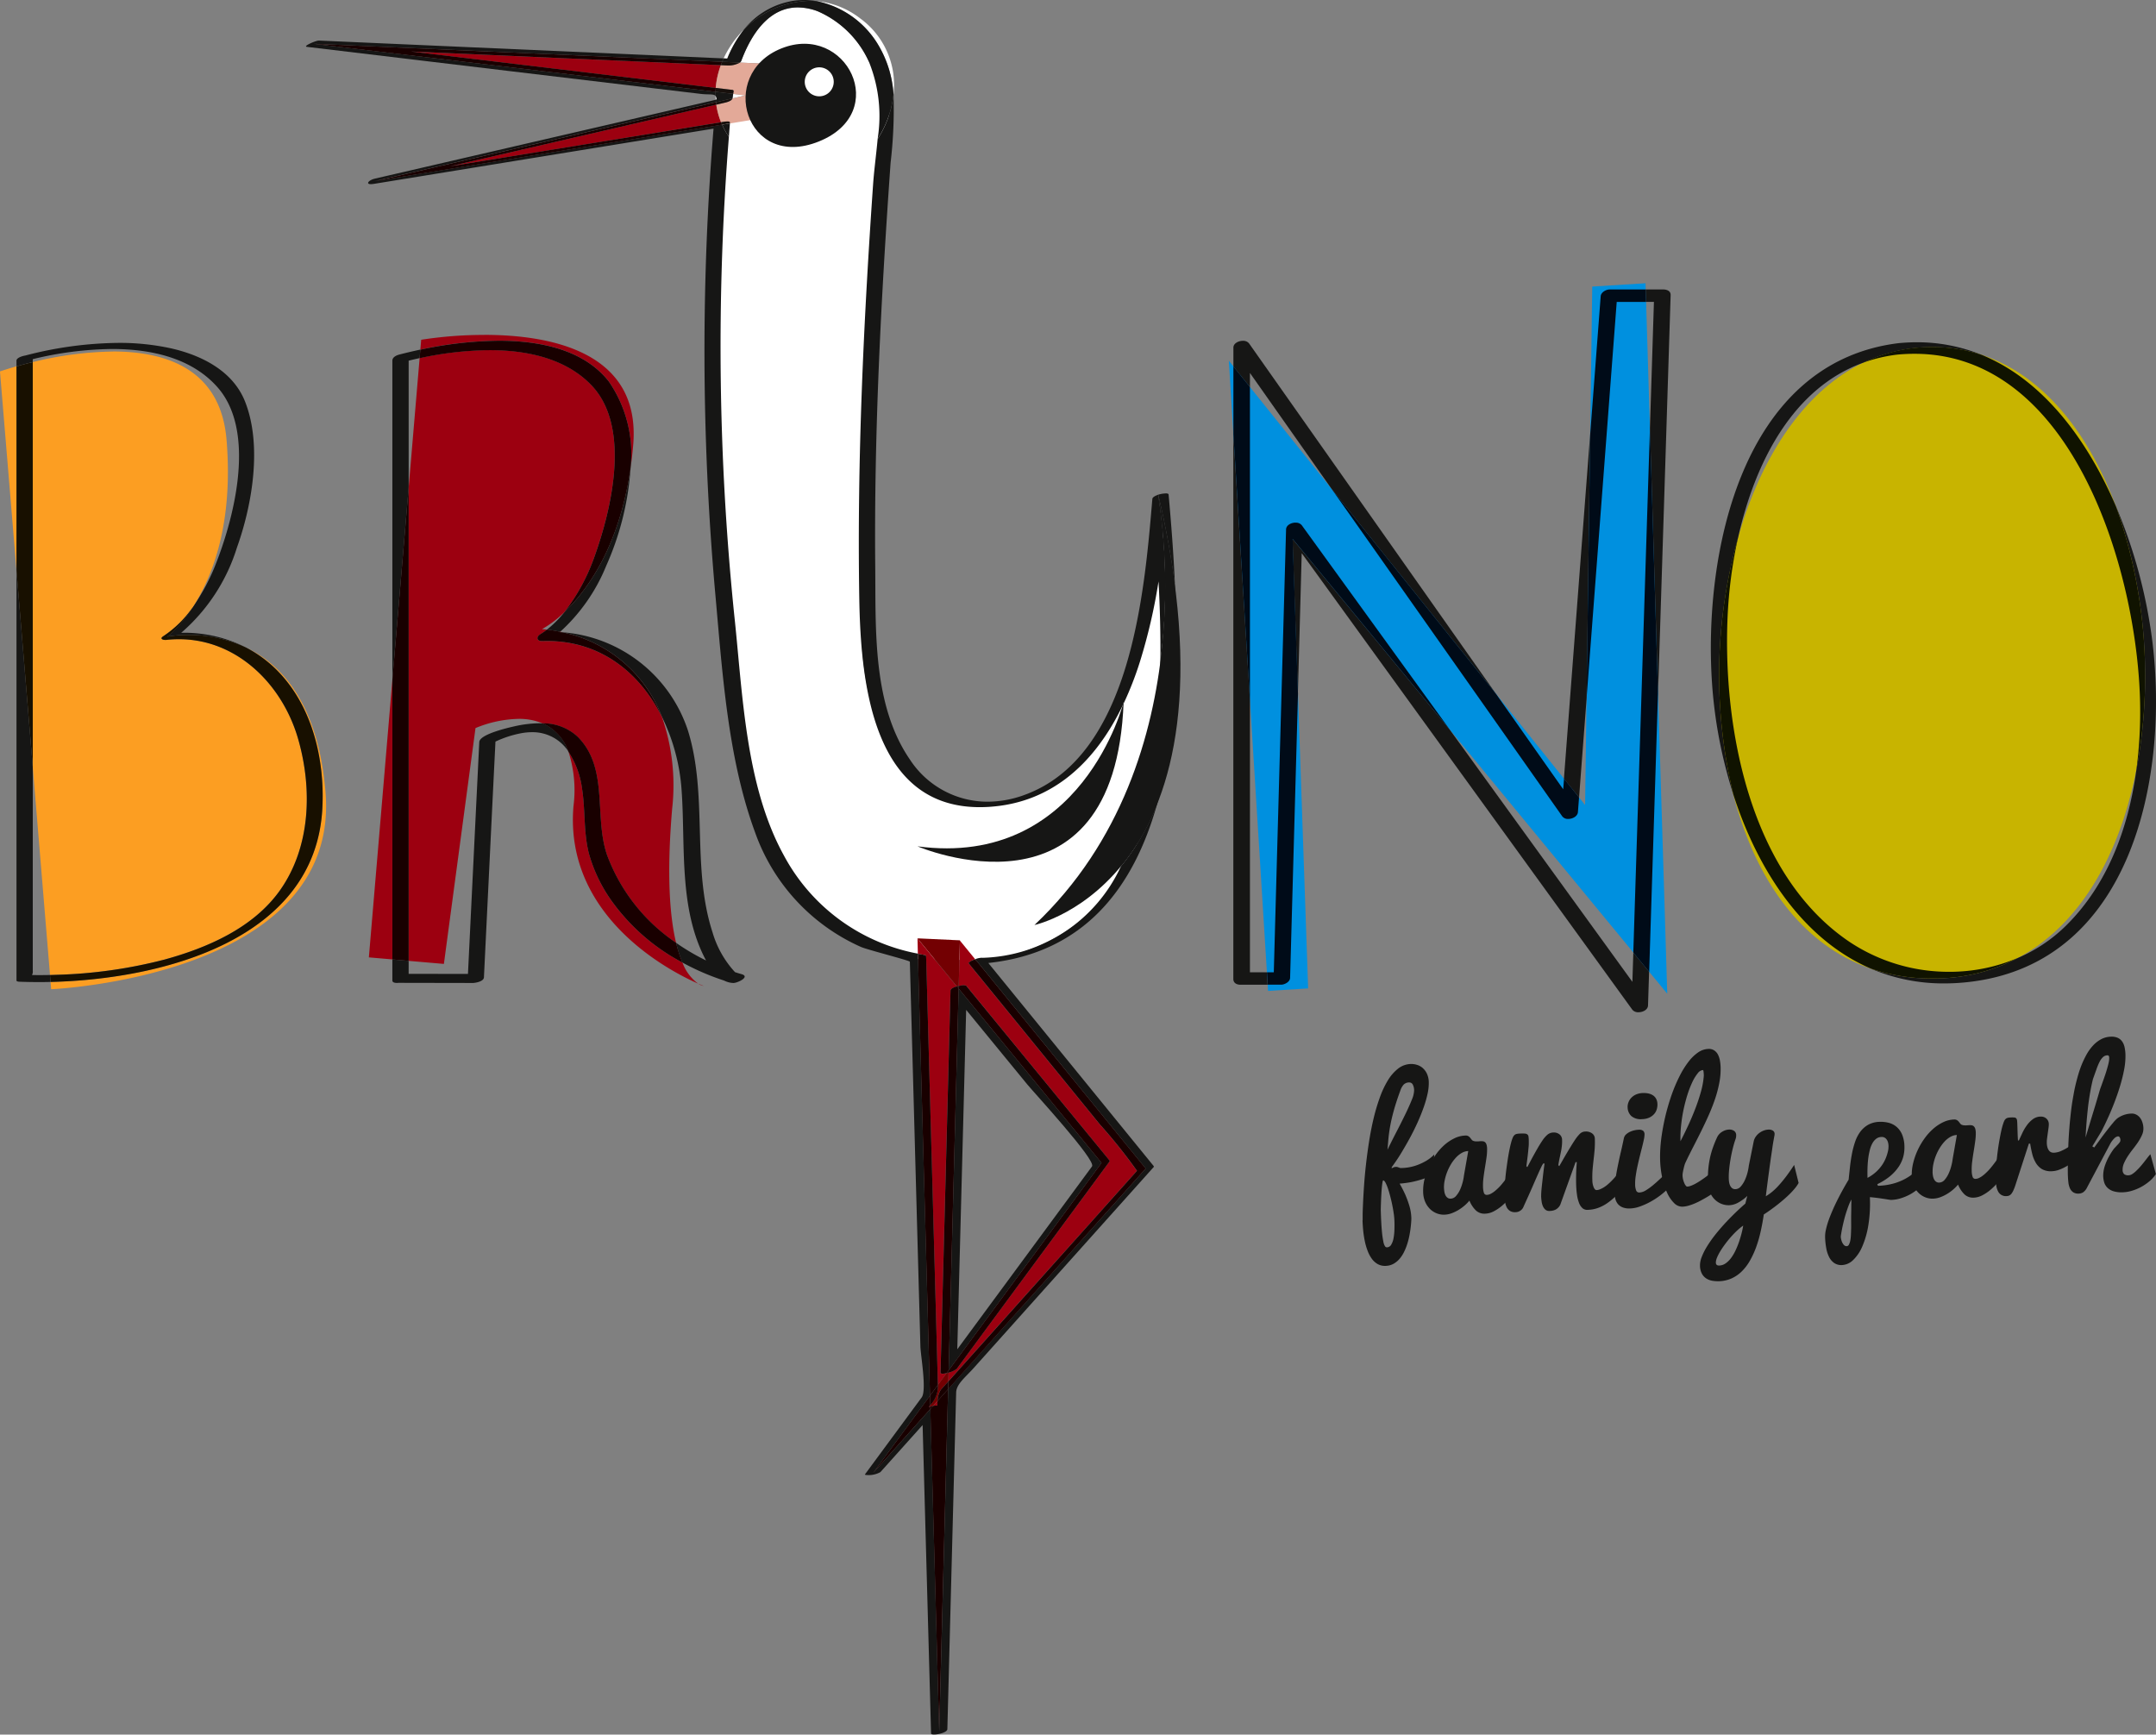<svg xmlns="http://www.w3.org/2000/svg" xmlns:xlink="http://www.w3.org/1999/xlink" id="Group_36" data-name="Group 36" width="168.545" height="135.612" viewBox="0 0 168.545 135.612"><rect x="0" y="0" width="168.545" height="135.612" fill="#808080" stroke="none"/><defs><clipPath id="clip-path"><rect id="Rectangle_6" data-name="Rectangle 6" width="168.545" height="135.612" fill="none"></rect></clipPath></defs><g id="Group_1" data-name="Group 1" clip-path="url(#clip-path)"><path id="Path_1" data-name="Path 1" d="M91.378,54.37l-.927-13.106c-.356,2.152-1.52,6.464-2.205,10.824a8.29,8.29,0,0,1-1.117,2.691c0-.043-.253-.723,0,0,0,0-.994,1.758-1.091,1.932-1.476,2.608-3.68,5.705-8.894,5.991-.233.01-.458.016-.677.016C68.031,62.683,66.423,52.911,67,46.105c1.12-13.222.908-23.828,1.613-30.614.39-3.757.153-4.391.271-5.632.686-1.055-.895-4.088-.763-5.335l-12.1,5.188c-.984,12.129-1.515,23.492-.451,35.624.557,6.356.926,13.31,3.126,19.345a15.64,15.64,0,0,0,8.326,9.065c.53.236,3.873,1.091,3.875,1.19l6.207.126C89.16,72.516,89.575,62,91.446,55.442" transform="translate(0.428 0.035)" fill="#fff"></path><path id="Path_2" data-name="Path 2" d="M9.241,26.6a29.741,29.741,0,0,0-7.263.986c-.338.059-.7.206-.7.4v.446c.364-.1.792-.218,1.273-.335v-.225a27.2,27.2,0,0,1,6.2-.794c3.161,0,6.268.744,8.251,3,2.994,3.407,1.342,10-.1,13.7a15.952,15.952,0,0,1-1.859,3.5,9.355,9.355,0,0,1-1.983,2.29,9.007,9.007,0,0,1,1.646-.133,10.531,10.531,0,0,1,4.506.981,10.493,10.493,0,0,0-3.542-1.077,10,10,0,0,0-1.265-.076c-.085,0-.168,0-.253,0l.054-.04a14.454,14.454,0,0,0,4.3-6.6c1.208-3.369,1.993-8.025.64-11.437-.952-2.4-3.4-3.616-5.777-4.157A18.76,18.76,0,0,0,9.241,26.6M1.279,44.393V76.452c0,.08.185.092.225.094.477.018.968.027,1.47.027.318,0,.643,0,.97-.012L3.9,76.019q-.378.009-.756.009c-.208,0-.415,0-.623-.006H2.516l-.027,0a.554.554,0,0,0,.063-.326V59.758Z" transform="translate(0.01 0.207)" fill="#161615"></path><path id="Path_3" data-name="Path 3" d="M8.832,27.271a27.556,27.556,0,0,0-6.27.826V59.754L3.909,76.014c.183,0,.368-.01.551-.018a37.592,37.592,0,0,0,8.364-1.181c3.381-.924,7-2.488,9.085-5.456,2.373-3.381,2.514-7.9,1.4-11.79-1.224-4.268-4.774-7.81-9.324-7.81a9.03,9.03,0,0,0-1.009.057.511.511,0,0,1-.069,0c-.217,0-.427-.112-.146-.289a8.555,8.555,0,0,0,2.3-2.259c1.495-2.291,3.2-6.444,2.65-13.091-.456-5.5-4.675-6.909-8.881-6.909m-7.543,1.16c-.806.229-1.289.4-1.289.4L1.289,44.388V28.431M19.23,50.409c4.336,2.245,6.238,7.379,5.969,12.577-.529,10.2-12.335,13.359-21.246,13.571l.047.57s22.643-.967,21.447-15.411c-.57-6.881-3.405-9.966-6.217-11.307" transform="translate(0 0.212)" fill="#fc9e22"></path><path id="Path_4" data-name="Path 4" d="M2.552,28.09c-.481.116-.909.231-1.273.334V44.381L2.552,59.746Zm12.5,19.174a8.526,8.526,0,0,1-2.3,2.259c-.281.177-.071.289.146.289.023,0,.046,0,.069,0a9.041,9.041,0,0,1,1.009-.057c4.55,0,8.1,3.542,9.324,7.809,1.117,3.891.976,8.409-1.4,11.791-2.084,2.968-5.7,4.532-9.084,5.456a37.609,37.609,0,0,1-8.364,1.181c-.184.007-.368.013-.552.018l.045.542c8.911-.212,20.716-3.372,21.245-13.571.269-5.2-1.632-10.332-5.969-12.577a10.527,10.527,0,0,0-4.5-.981,9.012,9.012,0,0,0-1.647.133,9.355,9.355,0,0,0,1.983-2.29" transform="translate(0.01 0.219)" fill="#181000"></path><path id="Path_5" data-name="Path 5" d="M32.624,27.122c-.577.122-1.126.252-1.633.384-.233.06-.554.2-.554.48V52.937L31.71,37.91V27.985q.419-.1.858-.2ZM49.057,36.4c-.9,6.186-3.418,9.572-5.157,11.228a8.447,8.447,0,0,1-1.374,1.382c.247.03.6.083,1.028.175a14.157,14.157,0,0,0,3.6-5.161A22.4,22.4,0,0,0,49.057,36.4M43.735,49.222a10.641,10.641,0,0,1,7.775,6.609,15.364,15.364,0,0,1,1.537,5.736c.312,4.38-.246,9.259,1.9,13.294l.011.019a17.2,17.2,0,0,1-2.341-1.38,9.461,9.461,0,0,0,.5,1.546,19.138,19.138,0,0,0,3.259,1.407,1.66,1.66,0,0,0,.711.187H57.1c.323,0,1.341-.488.634-.691-.171-.048-.342-.1-.511-.155a7.8,7.8,0,0,1-1.76-3.12C53.8,67.542,55.132,62.012,53.542,56.9a11.218,11.218,0,0,0-9.808-7.679m-1.782,7.114a9.163,9.163,0,0,0-1.972.238c-.4.09-2.72.609-2.75,1.229q-.122,2.532-.247,5.064-.319,6.533-.637,13.067l-4.637-.009V74.91l-1.273-.11v1.648c0,.131.15.188.348.188.04,0,.083,0,.125-.007l5.8.011h0c.222,0,.869-.118.885-.435q.289-5.936.578-11.873.148-3.045.3-6.089c.007-.158.015-.316.023-.474a8.26,8.26,0,0,1,1.991-.651,4.662,4.662,0,0,1,.865-.085,3.348,3.348,0,0,1,2.843,1.5,3.7,3.7,0,0,0-2.014-2.2c-.077,0-.152,0-.229,0" transform="translate(0.237 0.211)" fill="#161615"></path><path id="Path_6" data-name="Path 6" d="M37.642,25.983a31.964,31.964,0,0,0-4.938.378l-.066.771a30.375,30.375,0,0,1,6.14-.7c3.386,0,6.7.77,8.592,3.185a10.027,10.027,0,0,1,1.7,6.785q.127-.874.208-1.823c.62-7.314-6.53-8.6-11.637-8.6m.41,1.188a26.62,26.62,0,0,0-5.47.627L31.724,37.92v37l2.754.238L36.949,56.72A9.286,9.286,0,0,1,40.311,56a4.77,4.77,0,0,1,1.885.353,3.944,3.944,0,0,1,2.715,1.03c2.488,2.45,1.277,6.249,2.32,9.267a14.256,14.256,0,0,0,5.4,6.864c-.489-2.03-.75-5.28-.309-10.486a16.244,16.244,0,0,0-.8-7.183c-1.7-3.41-4.756-5.93-8.991-5.93-.123,0-.247,0-.372.007h-.027c-.408,0-.44-.329-.115-.533q.268-.169.522-.368c-.249-.03-.39-.036-.39-.036a8.333,8.333,0,0,0,1.764-1.345A15.439,15.439,0,0,0,46.253,43.3c1.337-3.729,2.889-10.2-.29-13.442-1.978-2.016-4.916-2.689-7.911-2.689m5.517,22.02-.034.027.215.013-.18-.04M30.451,52.947l-1.838,21.7,1.838.159V52.947m13.758,5.6a9.742,9.742,0,0,1,.4,4.275c-.741,8.751,7.726,12.993,9.746,13.878a3.5,3.5,0,0,1-1.224-1.646,16,16,0,0,1-5.411-4.642,11.9,11.9,0,0,1-1.91-3.908c-.419-1.679-.267-3.338-.526-5.026a6.939,6.939,0,0,0-1.079-2.932" transform="translate(0.223 0.202)" fill="#9c0010"></path><path id="Path_7" data-name="Path 7" d="M38.763,26.433a30.383,30.383,0,0,0-6.14.7l-.056.666a26.628,26.628,0,0,1,5.47-.627c3,0,5.934.673,7.911,2.688,3.18,3.239,1.629,9.713.291,13.443A15.479,15.479,0,0,1,43.9,47.631c1.737-1.657,4.26-5.043,5.156-11.229a10.024,10.024,0,0,0-1.7-6.784c-1.892-2.416-5.206-3.185-8.592-3.185M31.71,37.916,30.437,52.943V74.805l1.273.11v-37m10.815,11.1A6.28,6.28,0,0,1,42,49.38c-.325.2-.293.533.115.533h.028c.124,0,.249-.006.372-.006,4.236,0,7.287,2.518,8.99,5.93a10.641,10.641,0,0,0-7.775-6.609l-.214-.012.034-.028c-.428-.093-.781-.145-1.029-.175m-.345,7.334a3.7,3.7,0,0,1,2.014,2.2,6.907,6.907,0,0,1,1.079,2.932c.259,1.688.107,3.347.526,5.025A11.906,11.906,0,0,0,47.71,70.41a15.98,15.98,0,0,0,5.41,4.641,9.469,9.469,0,0,1-.5-1.546,14.263,14.263,0,0,1-5.4-6.864c-1.043-3.018.168-6.817-2.319-9.268a3.947,3.947,0,0,0-2.716-1.029" transform="translate(0.237 0.206)" fill="#190000"></path><path id="Path_8" data-name="Path 8" d="M54.16,76.309a1.072,1.072,0,0,0,.427.177s-.155-.058-.427-.177" transform="translate(0.421 0.594)" fill="#9c0010"></path><path id="Path_9" data-name="Path 9" d="M98.389,77.3,95.322,28.029l27.851,34.736.558-40.53,4.164-.26,1.7,55.543L100.309,41.96l1.212,35.145Z" transform="translate(0.742 0.171)" fill="#0090df"></path><path id="Path_10" data-name="Path 10" d="M129.262,22.455h-1.355l.031.97h.613q-.154,4.934-.311,9.865l.634,20.732q.493-15.564.984-31.126c.011-.338-.312-.441-.595-.441M96.423,26.47c-.353,0-.746.2-.746.531v1.471l1.293,1.611v-1.1l6.367,9.041L116.217,54.09,96.9,26.672a.573.573,0,0,0-.482-.2m-.746,7.315V76.368c0,.309.262.444.549.444.026,0,.051,0,.078,0h2.052l-.059-.97H96.97v-21.3Zm27.891.015q-1.023,13.452-2.047,26.9L122.7,62.17q.293-3.87.589-7.74Zm-23.263,8.156.417,12.1q.153-5.492.3-10.983,12.923,17.844,25.845,35.689a.584.584,0,0,0,.482.2c.351,0,.736-.2.746-.532q.042-1.317.084-2.632L126.942,74.3q-.038,1.144-.074,2.288-7.126-9.839-14.25-19.68Z" transform="translate(0.744 0.175)" fill="#161615"></path><path id="Path_11" data-name="Path 11" d="M127.907,22.455H125.09c-.282,0-.675.219-.7.528L123.568,33.8l-.283,20.628,2.358-31h2.294Zm-32.23,6.017v5.313L96.97,54.542V30.084Zm32.562,4.819q-.65,20.5-1.3,41.006l1.241,1.508q.345-10.89.69-21.782Zm-24.9,4.735q9.025,12.81,18.043,25.617a.557.557,0,0,0,.471.208c.348,0,.733-.212.757-.536q.044-.573.089-1.145l-1.175-1.464c-.021.275-.041.55-.064.826l-5.241-7.441Zm-2.8,2.658c-.35,0-.737.2-.745.531q-.481,17.313-.959,34.624H98.3l.059.97H99.41c.268,0,.689-.219.7-.528q.308-11.109.616-22.221l-.417-12.1,12.313,14.949q-5.8-8.01-11.6-16.02a.58.58,0,0,0-.482-.2" transform="translate(0.744 0.175)" fill="#000b18"></path><path id="Path_12" data-name="Path 12" d="M150,26.922c-20.868,0-23.5,49.367,0,49.367s20.868-49.367,0-49.367" transform="translate(1.037 0.209)" fill="#c8b400"></path><path id="Path_13" data-name="Path 13" d="M148.818,26.552q-.658,0-1.337.061l-.068.006-.045.005c-12.313,1.528-15.284,16.554-14.552,26.75a36.66,36.66,0,0,0,1.664,8.563,39.691,39.691,0,0,1,.365-20.125c1.31-5.854,4.265-11.661,9.772-13.66a12.515,12.515,0,0,1,9.252-.62,13.268,13.268,0,0,0-5.051-.98m15.575,12.856a39.744,39.744,0,0,1,1.57,20.677c-.627,4.511-2.266,8.93-5.538,12.126a12.152,12.152,0,0,1-3.647,2.447,14.1,14.1,0,0,1-6.769,1.635,14.67,14.67,0,0,1-4.787-.769,14.378,14.378,0,0,0,5.735,1.154,16.958,16.958,0,0,0,2.027-.124c12.74-1.527,15.553-16.174,14.232-26.708a39.87,39.87,0,0,0-2.823-10.437" transform="translate(1.033 0.207)" fill="#161615"></path><path id="Path_14" data-name="Path 14" d="M150.006,26.922a12.241,12.241,0,0,0-5.394,1.226,12.02,12.02,0,0,1,2.676-.633c.454-.043.9-.064,1.34-.064,12.626,0,17.592,17.665,17.642,27.773a34.162,34.162,0,0,1-.311,4.858,39.754,39.754,0,0,0-1.571-20.677c-2.22-5.2-5.687-9.906-10.523-11.877a12.329,12.329,0,0,0-3.859-.607M134.839,41.809a39.687,39.687,0,0,0-.364,20.124c1.909,5.9,5.426,11.3,10.742,13.586a14.654,14.654,0,0,0,4.788.77,14.109,14.109,0,0,0,6.77-1.635,13.582,13.582,0,0,1-5.434,1.114,14,14,0,0,1-7.824-2.361c-7.763-5.265-9.881-16.694-9.5-25.393a35.933,35.933,0,0,1,.82-6.2" transform="translate(1.037 0.209)" fill="#101300"></path><path id="Path_15" data-name="Path 15" d="M31.872,4,55.7,6.845a6.607,6.607,0,0,1,.4-1.78L31.872,4M55.747,8.152,34.924,12.97,42.764,11.7,56.12,9.524a5.845,5.845,0,0,1-.373-1.372" transform="translate(0.248 0.031)" fill="#9c0010"></path><path id="Path_16" data-name="Path 16" d="M71.17,72.795,71.2,74q.265.054.534.1a.131.131,0,0,1,.112.07q.313,11.461.628,22.923.145,5.311.291,10.621l.676-.919a1.342,1.342,0,0,1-.305.044c-.1,0-.17-.025-.168-.093l.78-29.851c-.007-.008-.005-.02.005-.034.034-.135.25-.24.494-.3Zm1.571,36.164-.35.39a1.323,1.323,0,0,1,.24-.028.391.391,0,0,1,.089.008c0-.128.01-.252.021-.37" transform="translate(0.554 0.566)" fill="#9c0010"></path><path id="Path_17" data-name="Path 17" d="M71.171,72.794h0l3.316.157-.093,3.568c.033-.007.067-.012.1-.017a1.166,1.166,0,0,1,.28-.04.436.436,0,0,1,.169.028c.051.012.083.032.082.059L86.2,90.179l-.009.055L74.235,106.456a1.806,1.806,0,0,1-.632.292l-.017.68Q78.7,101.713,83.822,96l4.5-5.03a41.02,41.02,0,0,0-2.9-3.626q-5.132-6.3-10.261-12.6c-.04-.048.218-.209.515-.318l-1.2-1.471Zm1,36.493c-.039.05-.081.1-.122.153l.125-.038Z" transform="translate(0.554 0.566)" fill="#9c0010"></path><path id="Path_18" data-name="Path 18" d="M71.17,72.795l3.08,3.757c.047-.012.1-.023.143-.033l.094-3.568ZM73.6,106.748c-.053.016-.106.03-.157.043l-.677.918,0,.093a2.086,2.086,0,0,1-.6,1.484l0,.115c.074-.02.148-.039.219-.053l.349-.39A1.608,1.608,0,0,1,73,108.08q.29-.327.583-.651Z" transform="translate(0.554 0.566)" fill="#730002"></path><path id="Path_19" data-name="Path 19" d="M89.893,38.279S93.982,59.06,80.245,72.02c0,0,16.779-3.562,9.648-33.741" transform="translate(0.624 0.298)" fill="#161615"></path><path id="Path_20" data-name="Path 20" d="M71.171,65.744S86.618,72.4,87.285,54.463c0,0-3.246,13-16.114,11.281" transform="translate(0.554 0.424)" fill="#161615"></path><path id="Path_21" data-name="Path 21" d="M61.928.576c-2.216,0-3.609,2.013-4.416,4.174a.323.323,0,0,1-.114.137l4.764.211-.255,3.684-5.286.86q-.041.526-.08,1.052a7.973,7.973,0,0,0,1.832,1.894,7,7,0,0,0,4.237,1.558,6.747,6.747,0,0,0,5.561-3.283A11.3,11.3,0,0,0,67.5,4.845,7.789,7.789,0,0,0,63.467.87a4.46,4.46,0,0,0-1.54-.294m-5.05,6.761c-.017.11-.034.219-.052.328l-.005.024,1.022-.236Z" transform="translate(0.44 0.004)" fill="#fff"></path><path id="Path_22" data-name="Path 22" d="M57.406,4.855a1.823,1.823,0,0,1-.891.23h-.037l-.558-.025a6.578,6.578,0,0,0-.4,1.78l1.291.154a.132.132,0,0,1,.112.071l-.039.242.965.115-1.023.237c-.057.2-.415.292-.58.331l-.684.158a5.9,5.9,0,0,0,.373,1.373l.183-.03a2.126,2.126,0,0,1,.309-.029c.113,0,.21.018.206.083l-.006.069,5.286-.86.256-3.685Z" transform="translate(0.432 0.038)" fill="#e3a998"></path><path id="Path_23" data-name="Path 23" d="M63.393.086a7.285,7.285,0,0,1,4.745,3.279,8.572,8.572,0,0,1,1.281,4.017,6.418,6.418,0,0,0-2.607-5.945A6.535,6.535,0,0,0,63.393.086M57.735,2.3a7.921,7.921,0,0,0-1.6,2.263l.285.012A9.059,9.059,0,0,1,57.735,2.3M55.505,7.5c0,.1.008.2.016.3.02-.005.041-.009.061-.015a.4.4,0,0,0-.078-.288" transform="translate(0.432 0.001)" fill="#fff"></path><path id="Path_24" data-name="Path 24" d="M60.639,3.758c-5.06,2.024-2.787,9.561,2.912,7.282S65.7,1.734,60.639,3.758" transform="translate(0.45 0.026)" fill="#161615"></path><path id="Path_25" data-name="Path 25" d="M62.657,0A5.344,5.344,0,0,0,61.33.165,6.129,6.129,0,0,0,57.983,2.3,7.387,7.387,0,0,1,63.114.063c.175,0,.351.008.527.023A5.638,5.638,0,0,0,62.657,0M24.742,3.171c-.241,0-1.285.45-.932.492l15.883,1.9L50.9,6.9l3.706.442c.6.073.993-.017,1.15.154,0-.107,0-.214,0-.319L24.335,3.423,56.27,4.831c.037-.089.076-.177.117-.265L24.749,3.171h-.007" transform="translate(0.185 0)" fill="#161615"></path><path id="Path_26" data-name="Path 26" d="M24.329,3.4,55.748,7.151c0-.1.008-.2.016-.3L31.931,4,56.161,5.07c.032-.089.068-.176.1-.265Z" transform="translate(0.189 0.026)" fill="#190000"></path><path id="Path_27" data-name="Path 27" d="M69.628,7.326a7.976,7.976,0,0,1-1.24,3.484c-.111,1.225-.279,2.435-.356,3.548-.744,10.751-1.256,21.544-1.081,32.323.11,6.743,1.083,16.367,9.413,16.367.218,0,.439-.006.667-.019,5.149-.3,8.451-3.672,10.5-7.906.057-.188.084-.293.084-.293,0,.044,0,.088-.005.131a26,26,0,0,0,1.28-3.28A43.722,43.722,0,0,0,90.346,45.4c.108,2,.172,4.131.142,6.3a46.013,46.013,0,0,0-.172-13.076c-.241.081-.443.2-.453.325-.62,7.334-1.654,20.234-10.121,23.187a8.39,8.39,0,0,1-2.762.485,7.247,7.247,0,0,1-6.073-3.3C67.986,55.065,68.245,49.213,68.2,44.3c-.1-10.548.457-21.11,1.2-31.628a36.087,36.087,0,0,0,.229-5.345m-13.9.417L29.079,13.91c-.461.107-.741.43-.308.43a1.54,1.54,0,0,0,.237-.022L55.559,10a213.485,213.485,0,0,0,.1,35.96c.574,6.276.963,13.141,3.16,19.094a15.43,15.43,0,0,0,8.256,8.919c.524.231,3.828,1.063,3.831,1.16q.026.921.05,1.84.112,4.051.223,8.1.275,10.066.551,20.132c.02.726.508,3.438.1,3.99l-4.429,6.01c-.031.042.064.062.216.062a1.867,1.867,0,0,0,.986-.232l3.3-3.679q.33,12.056.661,24.112c0,.055.1.081.236.081.367,0,1.03-.173,1.037-.421q.345-13.159.688-26.319c.017-.657.723-1.188,1.375-1.916l5.43-6.063,8.588-9.591a.128.128,0,0,0,.061-.117q-6.468-7.945-12.94-15.891c7.541-.807,11.364-5.914,13.188-12.4A18.05,18.05,0,0,1,87.4,67.686a12.284,12.284,0,0,1-10.8,7.14.575.575,0,0,0-.074-.005,1.568,1.568,0,0,0-.506.111L89.344,91.3,73.9,108.544l-.7,26.76L72.51,110.1l-4.477,5,4.448-6.036L71.535,74.5a15.005,15.005,0,0,1-10.48-7.682c-3.026-5.494-3.218-12.7-3.878-18.8a206.475,206.475,0,0,1-.418-37.38,6.36,6.36,0,0,1-.531-.953l-27.1,4.405,26.62-6.159c-.007-.064-.013-.128-.018-.192" transform="translate(0.222 0.057)" fill="#161615"></path><path id="Path_28" data-name="Path 28" d="M55.745,7.931l-26.62,6.16,27.1-4.406q-.042-.1-.082-.19L42.785,11.665,34.945,12.94,55.769,8.121q-.014-.1-.024-.19" transform="translate(0.227 0.062)" fill="#190000"></path><path id="Path_29" data-name="Path 29" d="M71.2,73.985l.947,34.555.618-.839-.29-10.621-.629-22.923a.131.131,0,0,0-.112-.07c-.179-.031-.357-.066-.534-.1m2.366,34.04-.827.925c-.011.117-.018.241-.021.369a.4.4,0,0,0-.089-.008,1.239,1.239,0,0,0-.24.028l-.214.239.69,25.207Z" transform="translate(0.554 0.576)" fill="#190000"></path><path id="Path_30" data-name="Path 30" d="M75.712,74.411c-.3.11-.555.27-.515.319l10.261,12.6a41.023,41.023,0,0,1,2.9,3.626l-4.5,5.03-10.236,11.43-.016.606L89.04,90.777Zm-3.534,34.126-4.448,6.037,4.477-5-.005-.185-.125.038c.041-.052.083-.1.122-.153Z" transform="translate(0.527 0.579)" fill="#190000"></path><path id="Path_31" data-name="Path 31" d="M73.577,107.162q-.29.326-.582.652a1.617,1.617,0,0,0-.26.878l.827-.924Zm-.816.281-.618.839.02.738a2.081,2.081,0,0,0,.6-1.484l0-.093m-.376,1.639c-.071.014-.145.032-.219.053l.005.185Z" transform="translate(0.561 0.834)" fill="#180000"></path><path id="Path_32" data-name="Path 32" d="M90.426,38.28a2.044,2.044,0,0,0-.583.1,70.262,70.262,0,0,1,1.313,7.126c-.113-2.582-.31-5.016-.5-7.141-.005-.062-.1-.09-.232-.09" transform="translate(0.699 0.298)" fill="#161615"></path><path id="Path_33" data-name="Path 33" d="M89.867,38.385h-.005a46.02,46.02,0,0,1,.172,13.077c-.08,5.649-.8,11.55-3.091,15.981A18.05,18.05,0,0,0,89.774,62.6c1.494-5.308,1.647-11.539,1.4-17.088a70.148,70.148,0,0,0-1.312-7.126" transform="translate(0.676 0.299)" fill="#161615"></path><path id="Path_34" data-name="Path 34" d="M87.163,54.463s-.026.1-.083.293c.026-.053.052-.108.078-.162,0-.043,0-.088.005-.131" transform="translate(0.677 0.424)" fill="#161615"></path><path id="Path_35" data-name="Path 35" d="M62.863.064A7.388,7.388,0,0,0,57.732,2.3,9.059,9.059,0,0,0,56.421,4.58l-.285-.013c-.04.088-.08.175-.117.264l1.383.061a.312.312,0,0,0,.114-.138c.808-2.162,2.2-4.173,4.417-4.173a4.469,4.469,0,0,1,1.54.294A7.784,7.784,0,0,1,67.5,4.85a11.285,11.285,0,0,1,.671,6.016,7.974,7.974,0,0,0,1.241-3.483,8.572,8.572,0,0,0-1.281-4.018A7.288,7.288,0,0,0,63.39.086c-.175-.015-.352-.022-.527-.022" transform="translate(0.436 0)" fill="#161615"></path><path id="Path_36" data-name="Path 36" d="M56.02,4.794c-.036.088-.072.176-.1.265l.559.025h.037a1.825,1.825,0,0,0,.891-.229Z" transform="translate(0.435 0.037)" fill="#18100c"></path><path id="Path_37" data-name="Path 37" d="M55.505,7.122c0,.107,0,.213,0,.319a.4.4,0,0,1,.078.289l-.062.014c.005.064.011.128.018.192l1.289-.3a.186.186,0,0,0,.006-.025l.051-.328Z" transform="translate(0.432 0.055)" fill="#161615"></path><path id="Path_38" data-name="Path 38" d="M55.522,6.822c-.008.1-.013.2-.016.3l1.38.165c.013-.081.026-.161.038-.242a.13.13,0,0,0-.112-.071l-1.29-.154m1.306.818-1.289.3c.007.063.015.128.024.191l.683-.158c.166-.038.524-.135.581-.332" transform="translate(0.432 0.053)" fill="#18100c"></path><path id="Path_39" data-name="Path 39" d="M56.625,9.572l-.611.1a6.311,6.311,0,0,0,.531.953q.039-.526.08-1.052" transform="translate(0.436 0.074)" fill="#161615"></path><path id="Path_40" data-name="Path 40" d="M56.426,9.423a2.146,2.146,0,0,0-.31.029l-.182.03q.039.1.082.19l.611-.1c0-.022,0-.045.005-.068.005-.064-.093-.083-.2-.083" transform="translate(0.435 0.073)" fill="#18100c"></path><path id="Path_41" data-name="Path 41" d="M74.369,76.69l-.781,29.851L85.54,90.32Zm-.106,28.2q.348-13.266.694-26.534l4.772,5.822c.544.663,5.416,5.943,5.068,6.415l-10.534,14.3" transform="translate(0.573 0.597)" fill="#161615"></path><path id="Path_42" data-name="Path 42" d="M74.237,76.524c-.244.064-.46.169-.494.3-.01.014-.012.026-.005.034l-.78,29.851c0,.068.064.094.168.094a1.349,1.349,0,0,0,.305-.045l.162-.22.781-29.85Z" transform="translate(0.568 0.595)" fill="#190000"></path><path id="Path_43" data-name="Path 43" d="M74.754,76.433a1.166,1.166,0,0,0-.28.04l-.1.017-.005.2L85.54,90.322,73.588,106.543l0,.176a1.772,1.772,0,0,0,.631-.292q5.976-8.11,11.952-16.221l.01-.055L75,76.522c0-.028-.029-.048-.082-.059a.435.435,0,0,0-.169-.029" transform="translate(0.572 0.595)" fill="#190000"></path><path id="Path_44" data-name="Path 44" d="M74.375,76.491c-.048.009-.1.02-.143.033l.138.167Zm-.786,30.052-.162.22c.051-.012.1-.027.158-.043Z" transform="translate(0.571 0.595)" fill="#180000"></path><path id="Path_45" data-name="Path 45" d="M64.691,6.356a1.133,1.133,0,1,1-1.133-1.133,1.132,1.132,0,0,1,1.133,1.133" transform="translate(0.486 0.041)" fill="#fff"></path><path id="Path_46" data-name="Path 46" d="M108.645,84.633q-.342.931-.531,1.637c-.128.47-.22.887-.281,1.251s-.1.683-.124.959-.043.53-.066.766q.366-.747.741-1.47t.674-1.343c.2-.413.363-.777.487-1.091a2.015,2.015,0,0,0,.18-.715.973.973,0,0,0-.112-.492.3.3,0,0,0-.266-.149.6.6,0,0,0-.441.171,1.366,1.366,0,0,0-.261.477m-1.337,7.012c-.017,0-.036.048-.053.145s-.034.221-.049.373-.027.32-.038.508-.021.373-.027.554-.013.35-.017.5-.006.278,0,.368q.029.939.081,1.492a7.217,7.217,0,0,0,.116.84,1,1,0,0,0,.132.37.182.182,0,0,0,.14.082.4.4,0,0,0,.343-.208,1.523,1.523,0,0,0,.182-.508,4.3,4.3,0,0,0,.069-.666c.008-.241.008-.473,0-.693a5.337,5.337,0,0,0-.051-.548q-.045-.324-.116-.676t-.163-.7c-.059-.233-.122-.44-.185-.624a2.8,2.8,0,0,0-.188-.444c-.063-.113-.121-.169-.171-.167m-1.61,3.116c0-.021,0-.151,0-.39s.014-.556.031-.953.044-.854.079-1.373.085-1.067.151-1.647.144-1.173.24-1.783.21-1.2.348-1.784a15.182,15.182,0,0,1,.484-1.641,7.277,7.277,0,0,1,.632-1.355,3.393,3.393,0,0,1,.805-.929,1.684,1.684,0,0,1,1-.363,1.5,1.5,0,0,1,.459.063,1.23,1.23,0,0,1,.446.235,1.365,1.365,0,0,1,.343.446,1.668,1.668,0,0,1,.152.7,3.845,3.845,0,0,1-.092.869,8.481,8.481,0,0,1-.3,1.053c-.132.375-.287.765-.469,1.171s-.382.811-.6,1.216-.449.8-.689,1.2-.489.761-.742,1.106l-.01.1a1.294,1.294,0,0,1,.188-.09.477.477,0,0,1,.132-.023.441.441,0,0,1,.136.012l.094.032.087.032a.309.309,0,0,0,.11.012,3.8,3.8,0,0,0,1.113-.183,4.321,4.321,0,0,0,.805-.36,3.007,3.007,0,0,0,.663-.513l-.093,1.556a4.216,4.216,0,0,1-.871.384,8.043,8.043,0,0,1-.842.218,8.159,8.159,0,0,1-.9.117,9.489,9.489,0,0,1,.442.862,8.008,8.008,0,0,1,.316.863,3.751,3.751,0,0,1,.159.969c0,.038,0,.119-.008.243s-.02.275-.041.455-.048.378-.091.6a5.708,5.708,0,0,1-.161.663,4.356,4.356,0,0,1-.252.65,2.565,2.565,0,0,1-.356.56,1.751,1.751,0,0,1-.479.4,1.337,1.337,0,0,1-.625.166,1.16,1.16,0,0,1-.618-.141,1.455,1.455,0,0,1-.46-.417,2.614,2.614,0,0,1-.329-.623,4.823,4.823,0,0,1-.219-.757,7.935,7.935,0,0,1-.125-.817c-.027-.278-.044-.546-.052-.806" transform="translate(0.822 0.642)" fill="#161615"></path><path id="Path_47" data-name="Path 47" d="M112.027,92.2a2.188,2.188,0,0,0,.032.309.964.964,0,0,0,.087.265.539.539,0,0,0,.16.187.393.393,0,0,0,.246.066.577.577,0,0,0,.421-.217,1.99,1.99,0,0,0,.316-.5,3.951,3.951,0,0,0,.3-1.115l.332-1.889a1.084,1.084,0,0,0-.506.147,1.878,1.878,0,0,0-.459.369,3.1,3.1,0,0,0-.39.522,3.98,3.98,0,0,0-.3.614,3.847,3.847,0,0,0-.187.641,2.625,2.625,0,0,0-.055.6m5.467.338c-.094.138-.22.3-.378.491a4.828,4.828,0,0,1-.535.54,3.517,3.517,0,0,1-.645.441,1.572,1.572,0,0,1-.7.193.969.969,0,0,1-.71-.249,2.229,2.229,0,0,1-.51-.774,3,3,0,0,1-.365.375,3.393,3.393,0,0,1-.478.351,3.171,3.171,0,0,1-.543.263,1.868,1.868,0,0,1-.573.113,1.505,1.505,0,0,1-.6-.106,1.556,1.556,0,0,1-.526-.343,1.748,1.748,0,0,1-.375-.557,2.034,2.034,0,0,1-.157-.752,3.741,3.741,0,0,1,.1-.987,5.373,5.373,0,0,1,.34-1,5.56,5.56,0,0,1,.531-.927,4.574,4.574,0,0,1,.68-.769,3.494,3.494,0,0,1,.794-.531,2.093,2.093,0,0,1,.858-.215.389.389,0,0,1,.233.05.589.589,0,0,1,.141.126c.037.048.073.095.111.14a.288.288,0,0,0,.13.1.574.574,0,0,0,.157.036,1.443,1.443,0,0,0,.163.005c.047,0,.095,0,.143-.008s.1-.006.144-.007a.8.8,0,0,1,.179.013.307.307,0,0,1,.149.079.442.442,0,0,1,.1.175,1.125,1.125,0,0,1,.045.312,4.289,4.289,0,0,1-.043.682c-.035.25-.076.507-.119.77s-.083.526-.116.789a4.688,4.688,0,0,0-.04.746,1.607,1.607,0,0,0,.069.468.224.224,0,0,0,.238.162.679.679,0,0,0,.279-.076,1.838,1.838,0,0,0,.291-.184,3.5,3.5,0,0,0,.293-.256c.1-.095.188-.191.274-.292a9.971,9.971,0,0,0,.609-.8Z" transform="translate(0.859 0.685)" fill="#161615"></path><path id="Path_48" data-name="Path 48" d="M119.572,92.828c0-.055,0-.134.006-.237s.014-.22.027-.352.028-.272.045-.42.033-.293.049-.439c.037-.342.083-.709.139-1.1l-.1,0a1.68,1.68,0,0,0-.166.293c-.062.129-.15.32-.261.569s-.254.576-.427.976-.4.9-.673,1.5a.684.684,0,0,1-.655.469.727.727,0,0,1-.425-.1.738.738,0,0,1-.256-.292,1.5,1.5,0,0,1-.128-.424,4.8,4.8,0,0,1-.043-.494c-.006-.174,0-.381.013-.621s.034-.491.059-.756.057-.535.095-.811.074-.539.115-.792.085-.484.129-.694.087-.382.125-.515a2.729,2.729,0,0,1,.112-.33.578.578,0,0,1,.125-.191.37.37,0,0,1,.173-.095,1.228,1.228,0,0,1,.26-.03,3.17,3.17,0,0,1,.38,0,.357.357,0,0,1,.208.071.266.266,0,0,1,.085.173,2.5,2.5,0,0,1,.021.311c0,.073,0,.155,0,.249s-.01.2-.02.3-.019.217-.031.331-.024.223-.037.33c-.031.253-.063.513-.1.783l.074.075c.008-.013.05-.1.13-.248s.174-.333.29-.544.239-.434.373-.666.261-.438.383-.616a2.227,2.227,0,0,1,.379-.446.748.748,0,0,1,.49-.187A.691.691,0,0,1,121,88a.537.537,0,0,1,.207.437,3.022,3.022,0,0,1-.018.474c-.016.15-.037.3-.067.436s-.056.28-.087.415-.057.273-.083.414c-.017.1-.028.16-.032.186l-.005.051.073.075c.008-.013.053-.095.14-.244s.187-.332.311-.543.255-.436.4-.67.27-.441.392-.619a3.068,3.068,0,0,1,.358-.443.631.631,0,0,1,.447-.188.811.811,0,0,1,.511.141.521.521,0,0,1,.221.436,7.364,7.364,0,0,1-.017.838q-.033.4-.08.781c-.029.257-.056.516-.079.779a7.517,7.517,0,0,0-.018.834,1.477,1.477,0,0,0,.107.558c.063.143.138.214.224.211a.753.753,0,0,0,.278-.066,2.04,2.04,0,0,0,.3-.156,2.412,2.412,0,0,0,.293-.217c.095-.082.187-.166.275-.254a7.587,7.587,0,0,0,.6-.683l.156,1.5c-.184.154-.366.314-.545.479a4.773,4.773,0,0,1-.574.453,3.209,3.209,0,0,1-.669.34,2.628,2.628,0,0,1-.832.15.543.543,0,0,1-.392-.138,1.062,1.062,0,0,1-.264-.41,2.813,2.813,0,0,1-.157-.628,7.3,7.3,0,0,1-.067-.791c-.008-.268-.006-.551,0-.853s.027-.6.051-.912l-.095,0-1.2,3.34a.877.877,0,0,1-.359.372,1.12,1.12,0,0,1-.471.107.467.467,0,0,1-.329-.1.752.752,0,0,1-.2-.282,1.44,1.44,0,0,1-.1-.384c-.019-.139-.03-.275-.035-.407" transform="translate(0.908 0.683)" fill="#161615"></path><path id="Path_49" data-name="Path 49" d="M126.262,85.9a1.056,1.056,0,0,1,.251-.689,1.153,1.153,0,0,1,.374-.286,1.413,1.413,0,0,1,.594-.13,1.653,1.653,0,0,1,.423.038,1,1,0,0,1,.348.146.724.724,0,0,1,.243.27.9.9,0,0,1,.1.406,1.252,1.252,0,0,1-.056.423.966.966,0,0,1-.213.371,1.148,1.148,0,0,1-.378.271,1.454,1.454,0,0,1-.555.116,1.138,1.138,0,0,1-.837-.24.948.948,0,0,1-.29-.7m3.055,6.474a5.944,5.944,0,0,1-.557.468,6.165,6.165,0,0,1-.724.463,5.637,5.637,0,0,1-.8.36,2.511,2.511,0,0,1-.777.158,1.463,1.463,0,0,1-.561-.076.935.935,0,0,1-.376-.247,1.006,1.006,0,0,1-.213-.4,2.253,2.253,0,0,1-.079-.525,5.754,5.754,0,0,1,.066-.938q.076-.535.192-1.112c.079-.383.159-.766.25-1.148s.165-.734.233-1.055a.561.561,0,0,1,.169-.289,1.217,1.217,0,0,1,.3-.2,1.794,1.794,0,0,1,.674-.163.509.509,0,0,1,.369.088.37.37,0,0,1,.1.262,1.984,1.984,0,0,1-.051.406q-.056.268-.141.606c-.057.225-.119.469-.183.728s-.124.519-.181.779-.1.512-.135.758a3.873,3.873,0,0,0-.043.663,1.319,1.319,0,0,0,.078.454.252.252,0,0,0,.267.161,1.046,1.046,0,0,0,.5-.174,4.537,4.537,0,0,0,.555-.4c.188-.157.37-.319.549-.487s.335-.31.472-.429Z" transform="translate(0.974 0.66)" fill="#161615"></path><path id="Path_50" data-name="Path 50" d="M130.364,88.6c.181-.347.372-.736.574-1.168s.392-.877.569-1.333.331-.912.457-1.366a6.266,6.266,0,0,0,.229-1.263c0-.123-.01-.229-.02-.315s-.029-.13-.062-.129a.578.578,0,0,0-.392.251,3.357,3.357,0,0,0-.409.661,7.832,7.832,0,0,0-.38.964q-.175.547-.31,1.166a11.629,11.629,0,0,0-.2,1.268,9.135,9.135,0,0,0-.051,1.264m.15,5.106a.886.886,0,0,1-.65-.283,2.674,2.674,0,0,1-.543-.8,5.6,5.6,0,0,1-.381-1.174,7.668,7.668,0,0,1-.168-1.41,10.242,10.242,0,0,1,.045-1.238c.041-.446.11-.907.2-1.383s.2-.954.336-1.436.285-.943.456-1.387a11.973,11.973,0,0,1,.564-1.248,6.707,6.707,0,0,1,.654-1.017,3.241,3.241,0,0,1,.726-.69,1.487,1.487,0,0,1,.785-.266.766.766,0,0,1,.457.111.877.877,0,0,1,.292.319,1.673,1.673,0,0,1,.157.459,3.607,3.607,0,0,1,.057.525,5.7,5.7,0,0,1-.1,1.227,9.479,9.479,0,0,1-.331,1.262q-.215.635-.5,1.277c-.19.428-.392.853-.6,1.275s-.419.836-.63,1.246-.409.808-.593,1.2a1.3,1.3,0,0,0-.062.168c-.022.069-.041.143-.059.222s-.039.164-.057.254-.033.178-.042.264l0,.089a1.413,1.413,0,0,0,.045.321,1.631,1.631,0,0,0,.095.278.751.751,0,0,0,.115.195.148.148,0,0,0,.111.071.886.886,0,0,0,.274-.06,2.523,2.523,0,0,0,.329-.147c.116-.061.233-.131.355-.209s.238-.157.351-.237q.395-.283.822-.646l.565,1.324a13.159,13.159,0,0,1-1.1.763c-.159.094-.323.187-.493.279a5.331,5.331,0,0,1-.513.249,3.974,3.974,0,0,1-.506.179,1.966,1.966,0,0,1-.465.075" transform="translate(1.002 0.633)" fill="#161615"></path><path id="Path_51" data-name="Path 51" d="M133.377,98.259a.91.91,0,0,0,.5-.171,1.841,1.841,0,0,0,.428-.425,3.6,3.6,0,0,0,.349-.593,6.634,6.634,0,0,0,.273-.676c.078-.23.144-.454.2-.673s.093-.414.123-.586a4.709,4.709,0,0,0-.5.411q-.252.239-.49.511c-.157.18-.307.368-.448.56s-.264.374-.37.55a3.557,3.557,0,0,0-.248.49,1.048,1.048,0,0,0-.084.373c.005.158.092.234.262.229m2.695-9.692a.993.993,0,0,1,.169-.392,1.3,1.3,0,0,1,.291-.293,1.346,1.346,0,0,1,.349-.183,1.237,1.237,0,0,1,.349-.068.607.607,0,0,1,.336.076.3.3,0,0,1,.142.268.585.585,0,0,1-.015.134c-.022.111-.048.263-.083.457s-.066.41-.1.655-.077.5-.114.773-.077.542-.11.811q-.132.949-.264,2.04a4.6,4.6,0,0,0,.407-.28,4.5,4.5,0,0,0,.485-.443c.176-.184.375-.415.592-.692s.461-.622.731-1.035l.348,1.408a2.518,2.518,0,0,1-.284.414,5.727,5.727,0,0,1-.388.427q-.216.215-.448.416c-.154.134-.307.262-.458.382q-.531.425-1.144.827c-.067.458-.149.9-.247,1.339a9.718,9.718,0,0,1-.355,1.224,6.8,6.8,0,0,1-.486,1.053,3.76,3.76,0,0,1-.633.831,2.735,2.735,0,0,1-.8.551,2.593,2.593,0,0,1-.995.22,2.7,2.7,0,0,1-.472-.031,1.277,1.277,0,0,1-.471-.163,1.05,1.05,0,0,1-.367-.373,1.376,1.376,0,0,1-.161-.66,1.739,1.739,0,0,1,.128-.652,4.83,4.83,0,0,1,.378-.772,9.422,9.422,0,0,1,.58-.849c.227-.293.473-.589.737-.882s.545-.582.836-.869.587-.558.886-.819l.153-.6a3.3,3.3,0,0,1-.7.516,1.589,1.589,0,0,1-.719.211,1.521,1.521,0,0,1-.6-.106,1.571,1.571,0,0,1-.524-.342,1.708,1.708,0,0,1-.374-.557,2,2,0,0,1-.158-.752,9.068,9.068,0,0,1,.022-1.024,7.531,7.531,0,0,1,.13-.892,6.574,6.574,0,0,1,.23-.821c.095-.265.2-.534.328-.805a1,1,0,0,1,.407-.45,1.123,1.123,0,0,1,.533-.167.653.653,0,0,1,.386.1.394.394,0,0,1,.169.343.835.835,0,0,1-.01.154.957.957,0,0,1-.049.18c-.071.2-.139.431-.206.7s-.125.543-.173.823-.086.556-.111.825a5.476,5.476,0,0,0-.029.709,1.927,1.927,0,0,0,.031.309.874.874,0,0,0,.089.265.555.555,0,0,0,.157.187.4.4,0,0,0,.246.066.577.577,0,0,0,.421-.217,2.066,2.066,0,0,0,.318-.5,3.651,3.651,0,0,0,.208-.6,3.768,3.768,0,0,0,.095-.514Z" transform="translate(1.026 0.682)" fill="#161615"></path><path id="Path_52" data-name="Path 52" d="M144.893,91.41a3.271,3.271,0,0,0,.646-.448,3.1,3.1,0,0,0,.465-.519,2.913,2.913,0,0,0,.311-.564,3.852,3.852,0,0,0,.185-.594,1.825,1.825,0,0,0,.032-.331,1.1,1.1,0,0,0-.05-.354.64.64,0,0,0-.173-.278.445.445,0,0,0-.333-.108.68.68,0,0,0-.411.143,1.135,1.135,0,0,0-.3.364,2.194,2.194,0,0,0-.2.536,5.611,5.611,0,0,0-.122.662c-.027.236-.046.48-.053.733s-.007.507,0,.758m-2.082,4.664a.967.967,0,0,0,.029.165,1.024,1.024,0,0,0,.08.228.76.76,0,0,0,.139.2.268.268,0,0,0,.208.083.2.2,0,0,0,.174-.124,1.118,1.118,0,0,0,.107-.318,3.027,3.027,0,0,0,.048-.449c.008-.166.014-.338.018-.511s0-.347,0-.512,0-.315,0-.447c.006-.23.008-.424.01-.586s0-.291.005-.4,0-.219,0-.3a4.494,4.494,0,0,0-.223.5c-.07.187-.136.383-.2.585s-.118.4-.166.6-.093.39-.127.563-.062.324-.082.45a1.877,1.877,0,0,0-.028.272m2.905-4.044a4.981,4.981,0,0,0,1.171-.164,4.387,4.387,0,0,0,.949-.374,4.04,4.04,0,0,0,.763-.53,5.222,5.222,0,0,0,.611-.642l.114,1.459a3.438,3.438,0,0,1-.479.5,3.732,3.732,0,0,1-.624.428,3.921,3.921,0,0,1-.717.3,2.831,2.831,0,0,1-.746.128.549.549,0,0,1-.112-.01c-.045-.006-.124-.019-.235-.037s-.271-.041-.478-.072-.49-.064-.842-.1l0,.115a10.6,10.6,0,0,1-.13,2.115,6.9,6.9,0,0,1-.471,1.635,3.183,3.183,0,0,1-.715,1.057,1.327,1.327,0,0,1-.864.39.992.992,0,0,1-.612-.16,1.245,1.245,0,0,1-.4-.47,2.48,2.48,0,0,1-.225-.7,5.56,5.56,0,0,1-.088-.857,2.416,2.416,0,0,1,.067-.593,6.1,6.1,0,0,1,.2-.7c.087-.243.185-.49.293-.743s.223-.5.339-.736c.273-.553.585-1.126.939-1.716q.054-.5.11-1.025c.039-.352.091-.69.155-1.021a7.047,7.047,0,0,1,.252-.94,2.822,2.822,0,0,1,.41-.78,2,2,0,0,1,.62-.536,1.938,1.938,0,0,1,.889-.22,2.46,2.46,0,0,1,.731.084,1.532,1.532,0,0,1,.6.324,1.618,1.618,0,0,1,.421.6,2.524,2.524,0,0,1,.175.911,2.814,2.814,0,0,1-.1.844,2.663,2.663,0,0,1-.376.788,3.521,3.521,0,0,1-.667.714,4.837,4.837,0,0,1-.977.608Z" transform="translate(1.102 0.677)" fill="#161615"></path><path id="Path_53" data-name="Path 53" d="M149.924,90.954a2.056,2.056,0,0,0,.032.309.88.88,0,0,0,.089.266.51.51,0,0,0,.158.186.385.385,0,0,0,.246.065.579.579,0,0,0,.421-.217,2,2,0,0,0,.315-.5,3.441,3.441,0,0,0,.208-.6,3.67,3.67,0,0,0,.1-.514l.331-1.889a1.08,1.08,0,0,0-.506.146,1.943,1.943,0,0,0-.459.369,3.267,3.267,0,0,0-.389.523,3.84,3.84,0,0,0-.3.613,3.793,3.793,0,0,0-.187.642,2.674,2.674,0,0,0-.055.6m5.466.338a6.043,6.043,0,0,1-.378.491,4.845,4.845,0,0,1-.537.54,3.409,3.409,0,0,1-.644.441,1.566,1.566,0,0,1-.7.195.972.972,0,0,1-.709-.25,2.195,2.195,0,0,1-.509-.773,3.248,3.248,0,0,1-.367.375,3.386,3.386,0,0,1-.478.35,3.136,3.136,0,0,1-.543.263,1.822,1.822,0,0,1-.573.113,1.474,1.474,0,0,1-.6-.106,1.559,1.559,0,0,1-.525-.342,1.732,1.732,0,0,1-.375-.557,2.042,2.042,0,0,1-.157-.752,3.784,3.784,0,0,1,.1-.988,5.47,5.47,0,0,1,.34-1,5.7,5.7,0,0,1,.532-.926,4.455,4.455,0,0,1,.681-.769,3.429,3.429,0,0,1,.793-.532,2.105,2.105,0,0,1,.858-.215.41.41,0,0,1,.233.05.654.654,0,0,1,.141.126c.037.048.072.095.111.141a.278.278,0,0,0,.128.1.555.555,0,0,0,.158.036,1.444,1.444,0,0,0,.163.006c.047,0,.1-.005.141-.009s.1-.006.145-.007a.8.8,0,0,1,.18.014.3.3,0,0,1,.148.078.447.447,0,0,1,.106.176,1.2,1.2,0,0,1,.046.311,4.316,4.316,0,0,1-.046.682q-.051.375-.117.77c-.043.263-.082.527-.115.789a4.466,4.466,0,0,0-.041.746,1.5,1.5,0,0,0,.07.468.221.221,0,0,0,.237.162.651.651,0,0,0,.278-.076,1.591,1.591,0,0,0,.291-.184,3.055,3.055,0,0,0,.292-.255c.1-.095.189-.192.276-.293q.3-.355.609-.8Z" transform="translate(1.154 0.676)" fill="#161615"></path><path id="Path_54" data-name="Path 54" d="M154.807,91.526q-.009-.281.011-.655c.013-.25.034-.513.063-.791s.061-.561.1-.85.084-.564.131-.825.094-.5.144-.72a4.455,4.455,0,0,1,.151-.542,1.2,1.2,0,0,1,.094-.226.463.463,0,0,1,.115-.135.4.4,0,0,1,.163-.069,1.532,1.532,0,0,1,.245-.023,1.652,1.652,0,0,1,.26.007.208.208,0,0,1,.139.073.338.338,0,0,1,.059.174c.009.077.015.18.019.312.006.157.011.348.018.571s.017.443.032.66l.072,0c.079-.172.169-.367.269-.58a3.642,3.642,0,0,1,.352-.6,2.176,2.176,0,0,1,.465-.477,1.043,1.043,0,0,1,.613-.208.688.688,0,0,1,.239.033.642.642,0,0,1,.2.113.581.581,0,0,1,.143.184.613.613,0,0,1,.058.25,2.075,2.075,0,0,1-.023.3c-.017.13-.037.267-.057.411s-.04.282-.056.416a2.057,2.057,0,0,0-.021.337,1.391,1.391,0,0,0,.054.381.734.734,0,0,0,.126.242.4.4,0,0,0,.169.126.507.507,0,0,0,.2.033,1.574,1.574,0,0,0,.591-.146A3.87,3.87,0,0,0,160.5,89a5.121,5.121,0,0,0,.575-.439l-.05,1.5c-.107.076-.231.16-.369.254a4.688,4.688,0,0,1-.443.266,3.391,3.391,0,0,1-.491.214,1.829,1.829,0,0,1-.524.1,1.381,1.381,0,0,1-.778-.17,1.431,1.431,0,0,1-.482-.5,2.587,2.587,0,0,1-.277-.7c-.064-.26-.116-.523-.158-.791l-.1,0-1.044,3.221a3.883,3.883,0,0,1-.158.417,1.422,1.422,0,0,1-.153.27.5.5,0,0,1-.173.148.521.521,0,0,1-.211.048.673.673,0,0,1-.68-.391,1.4,1.4,0,0,1-.128-.424,4.092,4.092,0,0,1-.043-.494" transform="translate(1.204 0.674)" fill="#161615"></path><path id="Path_55" data-name="Path 55" d="M163.5,81.881a.513.513,0,0,0-.347.139,1.373,1.373,0,0,0-.269.371,4.844,4.844,0,0,0-.242.583c-.081.229-.173.483-.274.763q-.091.366-.166.758t-.132.781c-.038.259-.074.514-.1.766s-.051.49-.071.712q-.071.788-.107,1.549.127-.426.278-.925c.1-.333.2-.663.3-.987s.193-.633.279-.922.159-.537.217-.74c.027-.094.064-.213.117-.355s.107-.3.164-.459.118-.334.177-.509.112-.347.159-.511.088-.315.118-.457a1.709,1.709,0,0,0,.039-.359c0-.137-.051-.2-.14-.2m-1.031,7.207c.146-.2.308-.42.483-.66s.35-.469.519-.686.326-.412.469-.583a2.436,2.436,0,0,1,.337-.35,1.991,1.991,0,0,1,.479-.254,1.949,1.949,0,0,1,.635-.118.737.737,0,0,1,.345.073.859.859,0,0,1,.29.227,1.146,1.146,0,0,1,.2.365,1.525,1.525,0,0,1,.086.483,1.2,1.2,0,0,1-.112.531,3.63,3.63,0,0,1-.3.543c-.121.182-.255.365-.4.548s-.278.368-.4.552a3.725,3.725,0,0,0-.3.549,1.23,1.23,0,0,0-.113.539.428.428,0,0,0,.124.327.507.507,0,0,0,.349.088.56.56,0,0,0,.276-.094,1.929,1.929,0,0,0,.3-.237c.1-.1.207-.2.313-.322s.206-.239.3-.361.188-.238.273-.351.165-.206.235-.285l.43,1.553a2.573,2.573,0,0,1-.484.548,3.883,3.883,0,0,1-.644.447,3.694,3.694,0,0,1-.727.306,2.814,2.814,0,0,1-.727.125,2.129,2.129,0,0,1-.754-.089,1.162,1.162,0,0,1-.466-.282,1.019,1.019,0,0,1-.241-.412,2.037,2.037,0,0,1-.075-.48,2.419,2.419,0,0,1,.025-.362,2.5,2.5,0,0,1,.119-.486,4.306,4.306,0,0,1,.259-.6,5.45,5.45,0,0,1,.445-.706c.075-.079.142-.15.2-.214s.114-.121.159-.171a.933.933,0,0,0,.106-.141.25.25,0,0,0,.032-.135.421.421,0,0,0-.054-.216.149.149,0,0,0-.138-.079.493.493,0,0,0-.276.149,1.792,1.792,0,0,0-.362.5l-1.778,3.351a.976.976,0,0,1-.291.364.664.664,0,0,1-.357.111.709.709,0,0,1-.438-.106.734.734,0,0,1-.252-.31,1.509,1.509,0,0,1-.12-.464c-.021-.176-.033-.364-.041-.564-.006-.242-.008-.563,0-.964s.017-.84.035-1.321.049-.982.091-1.507.1-1.036.161-1.532c.025-.175.056-.389.1-.639s.089-.519.149-.806.136-.587.223-.9a8.843,8.843,0,0,1,.3-.91,7.223,7.223,0,0,1,.4-.846,3.631,3.631,0,0,1,.51-.708,2.379,2.379,0,0,1,.63-.49,1.71,1.71,0,0,1,.76-.2,1.194,1.194,0,0,1,.539.089.852.852,0,0,1,.345.284,1.216,1.216,0,0,1,.189.443,3.152,3.152,0,0,1,.07.567,5.542,5.542,0,0,1-.1,1.172,12.306,12.306,0,0,1-.31,1.266c-.127.423-.268.834-.421,1.237s-.3.762-.445,1.085-.271.6-.382.821-.182.369-.219.437L162.318,89Z" transform="translate(1.248 0.626)" fill="#161615"></path></g></svg>
